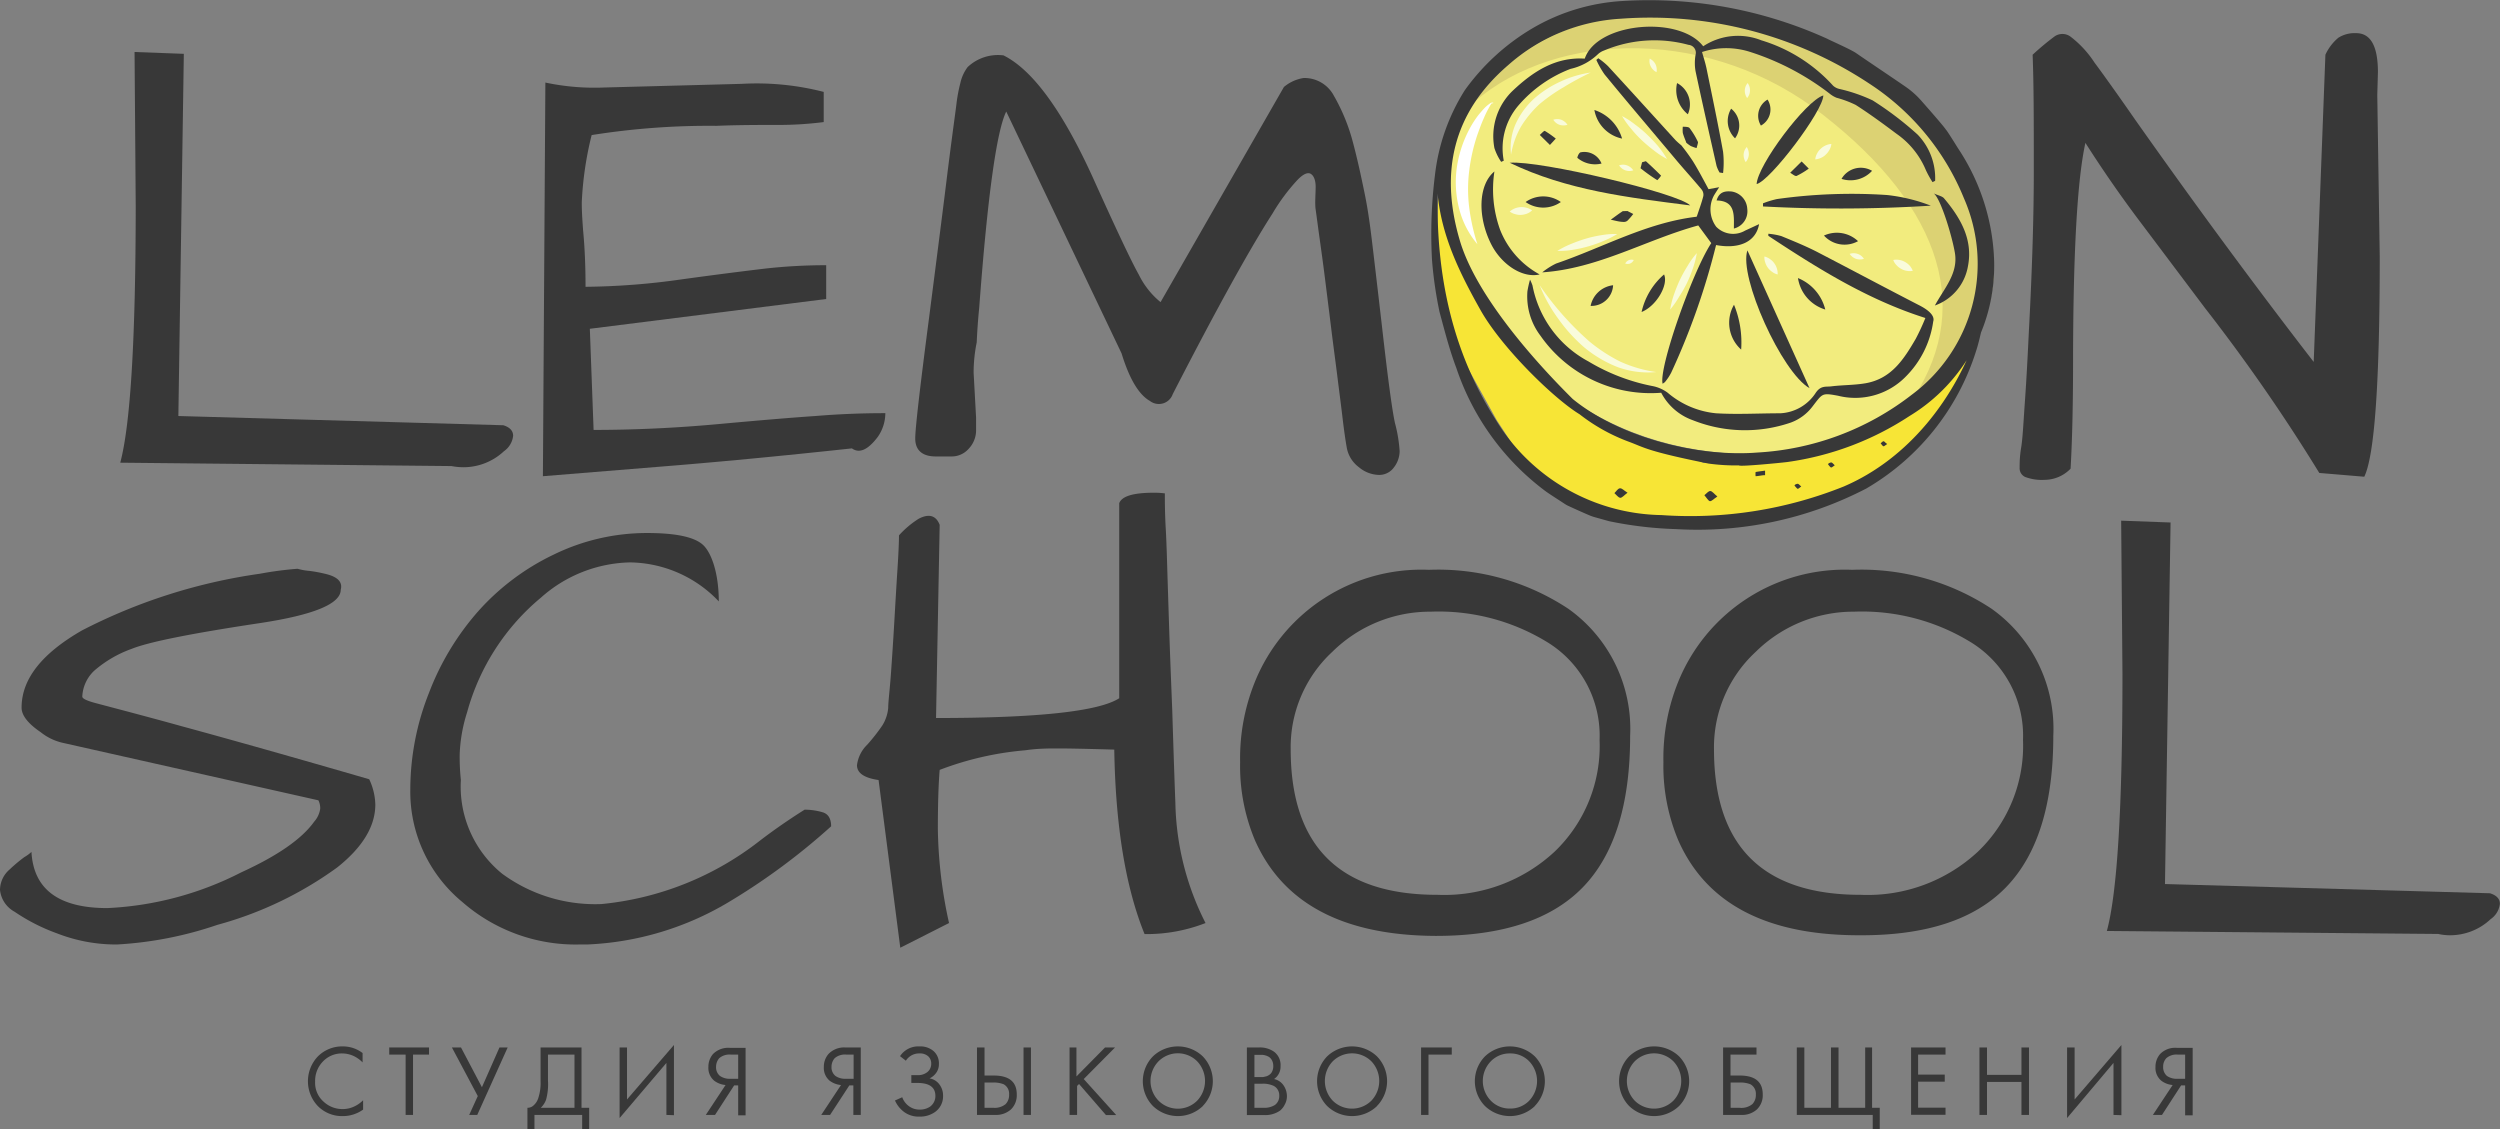 <?xml version="1.0" encoding="UTF-8"?> <svg xmlns="http://www.w3.org/2000/svg" viewBox="0 0 192.3 86.85"><rect x="0" y="0" width="192.3" height="86.85" fill="#808080" stroke="none"/> <defs> <style>.cls-1{fill:#383838;}.cls-2{fill:#fff;}.cls-3{fill:#f9fbdb;}.cls-4{fill:#f7e536;}.cls-5{fill:#f2ec7e;}.cls-6{fill:#dcd273;}</style> </defs> <title>logo</title> <g id="Слой_2" data-name="Слой 2"> <g id="Слой_1-2" data-name="Слой 1"> <path class="cls-1" d="M27.89,81v.72a2.45,2.45,0,0,0-.68-.49,2.17,2.17,0,0,0-.89-.2,2,2,0,0,0-1.49.63,2.13,2.13,0,0,0-.59,1.53,1.93,1.93,0,0,0,.65,1.55,2.12,2.12,0,0,0,1.44.57,2.07,2.07,0,0,0,1-.24,2.32,2.32,0,0,0,.6-.44v.72a2.66,2.66,0,0,1-1.56.5,2.61,2.61,0,0,1-1.92-.77,2.77,2.77,0,0,1,0-3.82,2.64,2.64,0,0,1,1.94-.77A2.47,2.47,0,0,1,27.89,81Z"></path> <path class="cls-1" d="M33,81.12H31.77v4.64H31.2V81.12H29.94v-.55H33Z"></path> <path class="cls-1" d="M34.76,80.57h.7l1.61,3.06,1.35-3.06h.63l-2.34,5.19h-.62l.66-1.45Z"></path> <path class="cls-1" d="M41.58,80.57h3.15v4.64h.59v1.64h-.54V85.76H41.11v1.09h-.54V85.21a.65.65,0,0,0,.48-.19,1.24,1.24,0,0,0,.34-.51,3.71,3.71,0,0,0,.19-1.36Zm.57.55v2A4.45,4.45,0,0,1,42,84.6a1.66,1.66,0,0,1-.4.61h2.59V81.12Z"></path> <path class="cls-1" d="M51.26,85.76v-4L47.66,86V80.57h.57v4l3.61-4.19v5.4Z"></path> <path class="cls-1" d="M54.29,85.76l1.52-2.3a1.69,1.69,0,0,1-.87-.33,1.27,1.27,0,0,1-.45-1.06,1.49,1.49,0,0,1,.36-1,1.66,1.66,0,0,1,1.29-.47h1.21v5.19h-.57V83.49h-.31L55,85.76Zm2.49-4.64h-.56a1.21,1.21,0,0,0-.89.27,1,1,0,0,0-.25.67.85.85,0,0,0,.3.7,1.3,1.3,0,0,0,.79.22h.61Z"></path> <path class="cls-1" d="M63.17,85.76l1.52-2.3a1.69,1.69,0,0,1-.87-.33,1.27,1.27,0,0,1-.45-1.06,1.49,1.49,0,0,1,.36-1A1.66,1.66,0,0,1,65,80.57h1.21v5.19h-.57V83.49h-.31l-1.48,2.27Zm2.49-4.64H65.1a1.21,1.21,0,0,0-.89.27,1,1,0,0,0-.25.67.85.85,0,0,0,.3.7,1.3,1.3,0,0,0,.79.22h.61Z"></path> <path class="cls-1" d="M69.68,81.59l-.45-.35a1.68,1.68,0,0,1,1.49-.75,1.56,1.56,0,0,1,1.09.36,1.25,1.25,0,0,1,.41,1,1.12,1.12,0,0,1-.2.66,1.31,1.31,0,0,1-.52.44,1.17,1.17,0,0,1,.77.48,1.39,1.39,0,0,1,.27.85,1.47,1.47,0,0,1-.64,1.27,2,2,0,0,1-1.18.34,1.88,1.88,0,0,1-1.18-.36,2.23,2.23,0,0,1-.7-.88l.56-.25a1.45,1.45,0,0,0,.52.69,1.36,1.36,0,0,0,.82.26,1.39,1.39,0,0,0,.79-.22,1,1,0,0,0,.42-.83q0-1-1.38-1H70.1V82.7h.47a1.14,1.14,0,0,0,.78-.25.81.81,0,0,0,.28-.63.75.75,0,0,0-.21-.55.94.94,0,0,0-.7-.24A1.2,1.2,0,0,0,69.68,81.59Z"></path> <path class="cls-1" d="M75.15,85.76V80.57h.58v2.16h.7c1.19,0,1.78.48,1.78,1.46a1.51,1.51,0,0,1-.45,1.15,1.72,1.72,0,0,1-1.22.42Zm.58-2.49v1.94h.67a1.32,1.32,0,0,0,.95-.28,1,1,0,0,0,.27-.74.83.83,0,0,0-.42-.79,2.12,2.12,0,0,0-.87-.13Zm3-2.7h.57v5.19h-.57Z"></path> <path class="cls-1" d="M82.8,80.57V82.8L85,80.57h.77L83.36,83l2.5,2.77h-.79L83,83.38l-.15.15v2.23h-.58V80.57Z"></path> <path class="cls-1" d="M92.52,85.08a2.77,2.77,0,0,1-3.83,0,2.73,2.73,0,0,1,0-3.83,2.78,2.78,0,0,1,3.82,0,2.74,2.74,0,0,1,0,3.83Zm-.42-3.43a2.1,2.1,0,0,0-3,0,2.17,2.17,0,0,0,0,3,2.1,2.1,0,0,0,3,0,2.2,2.2,0,0,0,0-3Z"></path> <path class="cls-1" d="M95.91,80.57h.94A1.89,1.89,0,0,1,98,80.9,1.27,1.27,0,0,1,98.5,82,1.15,1.15,0,0,1,98,83a1.17,1.17,0,0,1,.74.5,1.49,1.49,0,0,1,.25.81,1.29,1.29,0,0,1-.16.64,1.4,1.4,0,0,1-.37.48,2,2,0,0,1-1.25.34H95.91Zm.58.55v1.73h.66l.26-.06a.92.92,0,0,0,.26-.14.62.62,0,0,0,.19-.25.87.87,0,0,0,.08-.4.93.93,0,0,0-.09-.42.8.8,0,0,0-.21-.26,1,1,0,0,0-.28-.13,1.08,1.08,0,0,0-.25-.05h-.62Zm0,2.24v1.85h.66a1.55,1.55,0,0,0,.91-.21.84.84,0,0,0,.34-.72.81.81,0,0,0-.44-.76,1.94,1.94,0,0,0-.88-.16Z"></path> <path class="cls-1" d="M105.92,85.08a2.77,2.77,0,0,1-3.83,0,2.74,2.74,0,0,1,0-3.83,2.78,2.78,0,0,1,3.82,0,2.73,2.73,0,0,1,0,3.83Zm-.42-3.43a2.11,2.11,0,0,0-3,0,2.2,2.2,0,0,0,0,3,2.11,2.11,0,0,0,3,0,2.2,2.2,0,0,0,0-3Z"></path> <path class="cls-1" d="M109.31,85.76V80.57h2.36v.55h-1.79v4.64Z"></path> <path class="cls-1" d="M118.06,85.08a2.77,2.77,0,0,1-3.83,0,2.73,2.73,0,0,1,0-3.83,2.78,2.78,0,0,1,3.82,0,2.74,2.74,0,0,1,0,3.83Zm-.42-3.43a2,2,0,0,0-1.49-.62,2,2,0,0,0-1.49.62,2.17,2.17,0,0,0,0,3,2,2,0,0,0,1.49.62,2,2,0,0,0,1.49-.62,2.2,2.2,0,0,0,0-3Z"></path> <path class="cls-1" d="M129.15,85.08a2.77,2.77,0,0,1-3.83,0,2.74,2.74,0,0,1,0-3.83,2.79,2.79,0,0,1,3.83,0,2.74,2.74,0,0,1,0,3.83Zm-.42-3.43a2.11,2.11,0,0,0-3,0,2.2,2.2,0,0,0,0,3,2.11,2.11,0,0,0,3,0,2.2,2.2,0,0,0,0-3Z"></path> <path class="cls-1" d="M132.54,85.76V80.57h2.57v.55h-2v1.61h.7c1.19,0,1.78.48,1.78,1.46a1.51,1.51,0,0,1-.45,1.15,1.72,1.72,0,0,1-1.22.42Zm.58-2.49v1.94h.67a1.33,1.33,0,0,0,1-.28,1,1,0,0,0,.27-.74.83.83,0,0,0-.42-.79,2.12,2.12,0,0,0-.87-.13Z"></path> <path class="cls-1" d="M138.21,85.76V80.57h.58v4.64h2.05V80.57h.58v4.64h2.05V80.57H144v4.64h.59v1.64h-.54V85.76Z"></path> <path class="cls-1" d="M149.65,80.57v.55h-2.11v1.54h2.05v.54h-2.05v2h2.11v.55H147V80.57Z"></path> <path class="cls-1" d="M152.84,80.57v2.11h2.65V80.57h.58v5.19h-.58V83.22h-2.65v2.54h-.58V80.57Z"></path> <path class="cls-1" d="M162.57,85.76v-4L159,86V80.57h.58v4l3.6-4.19v5.4Z"></path> <path class="cls-1" d="M165.6,85.76l1.52-2.3a1.69,1.69,0,0,1-.87-.33,1.27,1.27,0,0,1-.45-1.06,1.49,1.49,0,0,1,.36-1,1.62,1.62,0,0,1,1.28-.47h1.22v5.19h-.58V83.49h-.31l-1.47,2.27Zm2.48-4.64h-.56a1.19,1.19,0,0,0-.88.27.93.93,0,0,0-.25.67.88.88,0,0,0,.29.7,1.31,1.31,0,0,0,.8.22h.6Z"></path> <path class="cls-1" d="M0,68.45a2.09,2.09,0,0,1,.74-1.57,12,12,0,0,1,1.13-.95,3,3,0,0,0,.55-.4c.16,2.88,2.1,4.32,5.84,4.32a25.08,25.08,0,0,0,10.3-2.75c2.78-1.27,4.65-2.56,5.6-3.89a1.9,1.9,0,0,0,.47-1,1.33,1.33,0,0,0-.14-.65L4.79,57.13a4.2,4.2,0,0,1-1.66-.81q-1.47-1-1.47-1.89c0-2.19,1.55-4.16,4.65-5.94A42.92,42.92,0,0,1,20,44.13a26.85,26.85,0,0,1,2.89-.38,4.53,4.53,0,0,0,.88.16,10.64,10.64,0,0,1,1.21.22q1.47.33,1.23,1.23,0,1.62-6.16,2.56c-5.32.8-8.63,1.46-9.95,2a9,9,0,0,0-2.84,1.66,2.9,2.9,0,0,0-.93,2c0,.16.36.33,1.09.52l2.61.69c1,.27,2.33.62,3.94,1.07q5.88,1.6,14.43,4.08a4.82,4.82,0,0,1,.47,1.94q0,2.52-2.94,4.85a28.33,28.33,0,0,1-9.21,4.41A28.74,28.74,0,0,1,9,72.65a12.48,12.48,0,0,1-4.6-.85,14.62,14.62,0,0,1-3.28-1.67A2.16,2.16,0,0,1,0,68.45Z"></path> <path class="cls-1" d="M55.29,46.26a9.57,9.57,0,0,0-6.83-3,10.62,10.62,0,0,0-6.84,2.7,17.45,17.45,0,0,0-5.69,8.83A11.94,11.94,0,0,0,35.36,58a16.94,16.94,0,0,0,.09,2,8.64,8.64,0,0,0,3.18,7.21,12.09,12.09,0,0,0,7.64,2.33,23.42,23.42,0,0,0,12.2-4.89q1.61-1.23,3.42-2.37a4.94,4.94,0,0,1,1.35.19c.46.12.69.49.69,1.09A50.26,50.26,0,0,1,56,69.42a23.08,23.08,0,0,1-10.82,3.23h-.62a13.24,13.24,0,0,1-9-3.27,11,11,0,0,1-4-8.64A20.2,20.2,0,0,1,33,53.29,20.52,20.52,0,0,1,36.8,47a18.36,18.36,0,0,1,5.79-4.34A16.32,16.32,0,0,1,49.78,41c2.19,0,3.61.3,4.28.9S55.29,44.11,55.29,46.26Z"></path> <path class="cls-1" d="M72.28,59.22c-.09,1.07-.14,2.6-.14,4.58A35.42,35.42,0,0,0,73,71l-3.75,1.9L67.58,60c-1.11-.16-1.66-.54-1.66-1.14a2.63,2.63,0,0,1,.78-1.57,14.24,14.24,0,0,0,1.17-1.49,3.05,3.05,0,0,0,.45-1.33c0-.49.12-1.37.21-2.63s.18-2.61.26-4,.16-2.77.24-4,.12-2.15.12-2.66a7.14,7.14,0,0,1,1.52-1.28c.79-.41,1.33-.25,1.61.47L72,55.23q11.72,0,14.09-1.52v-15c.19-.54,1.08-.81,2.66-.81a6.36,6.36,0,0,1,.85.05c0,.6,0,1.51.07,2.73s.1,2.6.15,4.15.1,3.19.16,4.91.13,3.36.19,4.91q.15,4.85.24,7.12A21.22,21.22,0,0,0,92.73,71a12.47,12.47,0,0,1-4.69.85q-2.19-5.4-2.33-14.19c-2.09-.06-3.51-.09-4.27-.09s-1.61,0-2.56.14A24.08,24.08,0,0,0,72.28,59.22Z"></path> <path class="cls-1" d="M96.53,64.63a14.75,14.75,0,0,1-1.14-6,15.71,15.71,0,0,1,1.12-6.14,13.82,13.82,0,0,1,13.4-8.66,18.16,18.16,0,0,1,10.73,3,11.34,11.34,0,0,1,4.75,9.78q0,7.88-3.63,11.63t-11.32,3.75Q99.76,71.94,96.53,64.63Zm2.75-7q0,11.21,11.3,11.2a12.47,12.47,0,0,0,9-3.32,11.26,11.26,0,0,0,3.46-8.59,8.44,8.44,0,0,0-4.13-7.59,16,16,0,0,0-8.87-2.28,10.7,10.7,0,0,0-7.55,3.08A10,10,0,0,0,99.28,57.65Z"></path> <path class="cls-1" d="M129.09,64.63a14.75,14.75,0,0,1-1.14-6,15.71,15.71,0,0,1,1.12-6.14,13.82,13.82,0,0,1,13.4-8.66,18.16,18.16,0,0,1,10.73,3,11.33,11.33,0,0,1,4.74,9.78q0,7.88-3.63,11.63T143,71.94Q132.31,71.94,129.09,64.63Zm2.75-7q0,11.21,11.3,11.2a12.45,12.45,0,0,0,9-3.32,11.26,11.26,0,0,0,3.47-8.59,8.44,8.44,0,0,0-4.13-7.59,16,16,0,0,0-8.88-2.28,10.7,10.7,0,0,0-7.54,3.08A10,10,0,0,0,131.84,57.65Z"></path> <path class="cls-1" d="M163.26,51.86l-.1-11.81,3.8.14L166.53,68l25,.71c.51.16.76.43.76.81a1.64,1.64,0,0,1-.71,1.18,4.54,4.54,0,0,1-3.13,1.24,4.07,4.07,0,0,1-.9-.1l-25.49-.23Q163.26,67.19,163.26,51.86Z"></path> <path class="cls-2" d="M115.42,24.64l-.06-.1c.07,0,0,.05.08.08a2.06,2.06,0,0,0,.12.26c.08.18.17.35.26.52.19.33.37.66.58,1a18.63,18.63,0,0,0,1.28,1.83,16.2,16.2,0,0,0,3.12,3,15.66,15.66,0,0,0,3.83,2.05A34,34,0,0,0,129,34.52a11.14,11.14,0,0,1-4.74,0,11.44,11.44,0,0,1-2.33-.73,13.3,13.3,0,0,1-2.13-1.22,11.67,11.67,0,0,1-3.22-3.64,10.8,10.8,0,0,1-.94-2.22,9.44,9.44,0,0,1-.27-1.17,5.93,5.93,0,0,1-.07-.59c0-.1,0-.2,0-.31s0-.1.07-.16S115.4,24.59,115.42,24.64Z"></path> <path class="cls-3" d="M135.39,27.79a1.23,1.23,0,0,1,.33.36,1.44,1.44,0,0,1,.18.4,1.24,1.24,0,0,1,0,.43,1.32,1.32,0,0,1-.11.48,1.42,1.42,0,0,1-.34-.36,1.27,1.27,0,0,1-.17-.4,1.54,1.54,0,0,1,0-.43A1.13,1.13,0,0,1,135.39,27.79Z"></path> <path class="cls-3" d="M131.66,24.67a1.36,1.36,0,0,1,.2.45,1.05,1.05,0,0,1,0,.43,1.32,1.32,0,0,1-.09.43,1.09,1.09,0,0,1-.26.41,1.31,1.31,0,0,1-.2-.44,1.07,1.07,0,0,1,0-.43,1.27,1.27,0,0,1,.09-.43A1.37,1.37,0,0,1,131.66,24.67Z"></path> <path class="cls-3" d="M125.63,25.39a1.09,1.09,0,0,1,0,.48,1.24,1.24,0,0,1-.14.41,1.56,1.56,0,0,1-.27.35,1.11,1.11,0,0,1-.41.26,1.34,1.34,0,0,1,0-.49,1.36,1.36,0,0,1,.42-.75A1.11,1.11,0,0,1,125.63,25.39Z"></path> <path class="cls-3" d="M142.5,27.16a1,1,0,0,1,.56.26,1,1,0,0,1,.27.55.92.92,0,0,1-.83-.81Z"></path> <path class="cls-3" d="M142.41,24.05a.64.64,0,0,1,.35.17.53.53,0,0,1,.17.34.63.63,0,0,1-.35-.16A.72.72,0,0,1,142.41,24.05Z"></path> <path class="cls-1" d="M10.44,15.85,10.35,4l3.79.14L13.72,32l25,.71q.75.24.75.81a1.66,1.66,0,0,1-.71,1.19,4.55,4.55,0,0,1-3.13,1.23,4.81,4.81,0,0,1-.9-.09L9.25,35.59Q10.43,31.18,10.44,15.85Z"></path> <path class="cls-1" d="M57.05,6.45a20.65,20.65,0,0,1,6.31.62V9.39a27.31,27.31,0,0,1-3.51.22c-1.49,0-3.07,0-4.75.07a57.54,57.54,0,0,0-9.59.71,26.07,26.07,0,0,0-.76,5.17c0,.92.07,1.63.1,2.14.12,1.23.19,2.69.19,4.36a55,55,0,0,0,7.38-.57c2.77-.38,4.91-.65,6.43-.83a42.17,42.17,0,0,1,4.7-.26V23L45.37,25.29l.29,7.78q4.7,0,9.61-.45T62.72,32c1.69-.14,3.48-.22,5.38-.22a3.2,3.2,0,0,1-.57,1.81q-1.14,1.52-2,.9-8.35.9-14.92,1.42l-8.85.72.19-30.28a18.17,18.17,0,0,0,4.55.38Z"></path> <path class="cls-1" d="M74.89,28.66l.19,3.46c0,.19,0,.54,0,1.05a2.06,2.06,0,0,1-.57,1.35,1.73,1.73,0,0,1-1.33.59c-.52,0-.93,0-1.21,0-1,0-1.57-.46-1.57-1.38q0-1.14,1.05-9.18c.69-5.37,1.13-8.82,1.32-10.37s.36-2.86.5-3.92.25-1.84.31-2.35a11.94,11.94,0,0,1,.29-1.52,3.18,3.18,0,0,1,.56-1.23,3.4,3.4,0,0,1,2.76-.9q3.42,1.71,7,9.68,2.57,5.7,3.42,7.21a6.28,6.28,0,0,0,1.66,2.09L98.76,6.69A3.08,3.08,0,0,1,100.28,6a2.56,2.56,0,0,1,2.33,1.38A14.59,14.59,0,0,1,104,10.7c.36,1.31.68,2.76,1,4.34s.5,3.23.71,5,.4,3.41.59,5.05q.67,5.94,1,7.45a11.06,11.06,0,0,1,.36,2.16,2.07,2.07,0,0,1-.43,1.24,1.39,1.39,0,0,1-1.19.59,2.47,2.47,0,0,1-1.51-.59,2.4,2.4,0,0,1-.93-1.47q-.16-.88-.33-2.31c-.11-.94-.25-2-.4-3.2s-.32-2.44-.48-3.75-.32-2.57-.47-3.77-.3-2.27-.43-3.2-.22-1.64-.29-2.12,0-1.21,0-1.75-.16-.87-.38-1-.56,0-1,.45a14.92,14.92,0,0,0-1.93,2.59q-2.66,4.13-7.68,13.9a1.13,1.13,0,0,1-1.76.53c-.85-.48-1.58-1.7-2.18-3.66L77.4,8.58q-1.12,2.28-2.08,15.1c-.1,1-.16,1.93-.19,2.65A11.82,11.82,0,0,0,74.89,28.66Z"></path> <path class="cls-1" d="M183.05,19.77q0,14.43-1.19,16.9l-3.46-.29a138.22,138.22,0,0,0-8.78-12.67L164.8,17.3c-1.6-2.11-3.06-4.22-4.39-6.31q-.94,4.23-.95,16.9,0,4.84-.19,8.16a2.8,2.8,0,0,1-2,.86,3.64,3.64,0,0,1-1.49-.22.73.73,0,0,1-.43-.71c0-.33,0-.85.12-1.57s.17-1.9.29-3.58.21-3.45.3-5.32q.39-7.31.38-12.6c0-3.52,0-6.43-.09-8.7A20.37,20.37,0,0,1,158,2.83a1.05,1.05,0,0,1,1.28,0A8,8,0,0,1,161.1,4.8c.74,1,1.8,2.48,3.16,4.44q7,9.92,13.71,18.6l.9-23.63a3.73,3.73,0,0,1,1-1.31,2.36,2.36,0,0,1,1.37-.35c1.11,0,1.67,1,1.67,3l-.05,1.76Z"></path> <polygon class="cls-4" points="110.62 14.86 114.82 24.56 122.43 32.21 131.06 35.61 141.8 34.19 147.77 31 150.64 28.01 151.64 27.3 149.34 31.75 144.51 36.66 139.35 38.55 132.31 40.28 125.25 39.8 120.43 37.92 117.35 35.72 115.13 32.32 112.12 26.89 110.48 21.16 110.62 14.86"></polygon> <path class="cls-5" d="M150.64,28c-5.87,7.47-19.25,9.38-28.95,3.31C111.56,25,108.07,13.39,114,5.93s19-7.66,28.71-.93S156.51,20.55,150.64,28Z"></path> <path class="cls-2" d="M114.82,8c0-.18-.12,0-.18.09l-.18.32c-.11.21-.22.43-.31.65-.2.44-.36.89-.52,1.34a13.84,13.84,0,0,0-.62,2.75,11.4,11.4,0,0,0,0,2.8,15.5,15.5,0,0,0,.63,2.83,6.8,6.8,0,0,1-1.39-2.68,8.16,8.16,0,0,1-.21-3.07,9.07,9.07,0,0,1,.9-2.93,7.78,7.78,0,0,1,.81-1.29c.17-.2.33-.39.51-.57a3.61,3.61,0,0,1,.3-.25,1,1,0,0,1,.17-.1s.09,0,.12,0S114.82,8,114.82,8Z"></path> <path class="cls-6" d="M143.17,5.61c-9.38-7.38-23.33-6-29.21,1.45-.2.26-.39.52-.57.79,6.51-5.63,18.36-5.73,26.86,1C149.41,16,152,24,146.71,31.29c.75-.67,3.42-2.46,3.93-3.28C155.85,19.73,152.55,13,143.17,5.61Z"></path> <g id="jZ3cce"> <path class="cls-1" d="M127.78,30.21a10.34,10.34,0,0,1-9.29-4.39,5,5,0,0,1-1-3.42,8.19,8.19,0,0,1,.2-.89,3.55,3.55,0,0,1,.19.45,8.42,8.42,0,0,0,4.3,5.84,15.21,15.21,0,0,0,5,1.91,2.9,2.9,0,0,1,1.1.5A6.7,6.7,0,0,0,132,31.79c1.64.1,3.29,0,4.94,0a3.45,3.45,0,0,0,2.73-1.58c.39-.57.77-.44,1.18-.49.88-.11,1.78-.09,2.65-.24,2-.35,2.95-1.86,3.86-3.42a17.22,17.22,0,0,0,.74-1.6c-4.45-1.41-8.29-3.82-12.08-6.32l0-.16a5.19,5.19,0,0,1,1,.18c.9.37,1.81.74,2.68,1.18,2.66,1.38,5.3,2.79,8,4.18,1.29.68,1,1.17,1,1.23A7.46,7.46,0,0,1,146.56,29a5.43,5.43,0,0,1-5.18,1.44c-1.25-.23-1.18-.18-1.95.81a3.67,3.67,0,0,1-1.67,1.25,10.84,10.84,0,0,1-7.53-.17A4.41,4.41,0,0,1,127.78,30.21Z"></path> <path class="cls-1" d="M132.27,13.27a2.5,2.5,0,0,1-.23-.5c-.55-2.43-1.1-4.86-1.62-7.3a3.68,3.68,0,0,1,0-1.24.61.61,0,0,0-.54-.78,10,10,0,0,0-6.51.44,1.37,1.37,0,0,0-.49.31,4.47,4.47,0,0,1-2.08,1.1,10,10,0,0,0-4,2.81,5.06,5.06,0,0,0-1.13,4.25l-.2.09a4.16,4.16,0,0,1-.52-1.06,4.85,4.85,0,0,1,1.46-4.46c1.54-1.44,3.25-2.56,5.49-2.42.94-2.79,7.29-3.34,9.11-.95a4.86,4.86,0,0,1,4.47-.46A12.21,12.21,0,0,1,141,6.59a1.06,1.06,0,0,0,.48.25,12.46,12.46,0,0,1,2.56.88,25.23,25.23,0,0,1,3.46,2.63,4.82,4.82,0,0,1,1.35,3.56l-.2.1a7.6,7.6,0,0,1-.51-.92,6.4,6.4,0,0,0-2.26-2.8c-1-.75-2.06-1.53-3.14-2.22a8.27,8.27,0,0,0-1.47-.55,2.06,2.06,0,0,1-.55-.33A20,20,0,0,0,134.64,4a6,6,0,0,0-3.72,0c.12.42.25.82.34,1.24.44,2.14.89,4.29,1.28,6.44a7.43,7.43,0,0,1,0,1.63Z"></path> <path class="cls-1" d="M129.32,11.17a15.28,15.28,0,0,1,.91,1.25c.42.68.79,1.39,1.19,2.13l.82-.15c-.2.31-.31.48-.41.65a2.25,2.25,0,0,0,.18,2.39,1.82,1.82,0,0,0,2.22.3l1.08-.5c-.24,1.36-1.52,1.94-3.31,1.61a54.14,54.14,0,0,1-3.45,9.81,3.84,3.84,0,0,1-.46.7c-.05.07-.13.1-.2.16-.32-1.16,2.25-8.54,3.74-10.82l-1-1.36c-4,1.09-7.68,3.32-12,3.61a5.35,5.35,0,0,1,1.07-.68c3.57-1.22,6.91-3.12,10.73-3.59.06,0,.12-.05.08,0,.19-.58.38-1.08.51-1.6a.65.65,0,0,0-.13-.5c-.68-.82-1.4-1.6-2.08-2.42C127,10,125.18,7.87,123.42,5.72a7.08,7.08,0,0,1-.63-1.11l.15-.13a5.55,5.55,0,0,1,.75.61c1.74,1.89,3.46,3.79,5.18,5.68a6.14,6.14,0,0,0,.47.42Z"></path> <path class="cls-1" d="M149.54,15.26c-.14-.17-.44-.22-.79-.38.55.44,1.41,3.31,1.62,4.57.27,1.59-.84,2.75-1.54,4.05a3.9,3.9,0,0,0,2.54-3C151.78,18.45,150.82,16.78,149.54,15.26Z"></path> <path class="cls-1" d="M145.14,15a41.18,41.18,0,0,0-8.45.31,7.06,7.06,0,0,0-1.08.33l0,.24a111.35,111.35,0,0,0,12.91-.06A13.34,13.34,0,0,0,145.14,15Z"></path> <path class="cls-1" d="M116.13,12.52c2.31-.2,13,2.35,13.88,3.28C125.27,15.2,120.52,14.64,116.13,12.52Z"></path> <path class="cls-1" d="M139.19,29.86c-2.14-1.22-5.46-8.58-4.78-10.6Z"></path> <path class="cls-1" d="M118.43,21.11c-1.32.31-2.93-.76-3.72-2.31-1.08-2.13-1-4.59.24-5.61a9.14,9.14,0,0,0,.44,4.49A6.7,6.7,0,0,0,118.43,21.11Z"></path> <path class="cls-1" d="M140.25,7.34c0,1.18-4.07,6.56-5.13,6.82C135.19,12.7,138.9,7.75,140.25,7.34Z"></path> <path class="cls-1" d="M133.37,17.58c0-1,.15-2.13-1.33-2.16.2-.69.68-.73,1.15-.69a1.42,1.42,0,0,1,1.21,1.34A1.37,1.37,0,0,1,133.37,17.58Z"></path> <path class="cls-1" d="M133.38,23.44a7.68,7.68,0,0,1,.55,3.45A2.77,2.77,0,0,1,133.38,23.44Z"></path> <path class="cls-1" d="M126.27,24A5.37,5.37,0,0,1,128,21.11C128.35,21.89,127.43,23.53,126.27,24Z"></path> <path class="cls-1" d="M138.3,21.39a3.52,3.52,0,0,1,2.1,2.42A3,3,0,0,1,138.3,21.39Z"></path> <path class="cls-1" d="M124.77,10.66a2.73,2.73,0,0,1-2.13-2.2A3.28,3.28,0,0,1,124.77,10.66Z"></path> <path class="cls-1" d="M117.35,15.54a2.34,2.34,0,0,1,2.71,0A2.36,2.36,0,0,1,117.35,15.54Z"></path> <path class="cls-1" d="M129,6.39a1.86,1.86,0,0,1,.83,2.4A2.38,2.38,0,0,1,129,6.39Z"></path> <path class="cls-1" d="M140.3,18.12a2.37,2.37,0,0,1,2.62.43A2.14,2.14,0,0,1,140.3,18.12Z"></path> <path class="cls-1" d="M144,13.14a2.25,2.25,0,0,1-2.35.62A1.71,1.71,0,0,1,144,13.14Z"></path> <path class="cls-1" d="M122.35,23.53a2,2,0,0,1,1.73-1.59A1.67,1.67,0,0,1,122.35,23.53Z"></path> <path class="cls-1" d="M133.16,8.36a1.66,1.66,0,0,1,.3,2.28A1.85,1.85,0,0,1,133.16,8.36Z"></path> <path class="cls-1" d="M135.45,9.66a1.44,1.44,0,0,1,.51-2A1.41,1.41,0,0,1,135.45,9.66Z"></path> <path class="cls-1" d="M123.19,12.58a2.11,2.11,0,0,1-1.86-.44c0-.09.12-.38.24-.42A1.42,1.42,0,0,1,123.19,12.58Z"></path> <path class="cls-1" d="M126.6,12.4q.6.54,1.17,1.11a1.93,1.93,0,0,1-.29.35,13.1,13.1,0,0,1-1.29-.92s.08-.3.12-.46Z"></path> <path class="cls-1" d="M129.72,11c-.09-.26-.21-.51-.28-.78a2.46,2.46,0,0,1,0-.47c.18,0,.44,0,.52.1a5.63,5.63,0,0,1,.65,1.08c0,.11-.07.3-.11.46a3.43,3.43,0,0,1-.45-.16,2.88,2.88,0,0,1-.35-.26Z"></path> <path class="cls-1" d="M125.18,16.23l.45.23a5.15,5.15,0,0,1-.43.5.41.41,0,0,1-.3.11c-.35,0-.69-.11-1-.17.29-.21.58-.43.88-.63C124.82,16.22,125,16.25,125.18,16.23Z"></path> <path class="cls-1" d="M138.58,12.42l.55.55a6.38,6.38,0,0,1-.93.56c-.12.05-.33-.15-.5-.24Z"></path> <path class="cls-1" d="M119.22,11.15l-.78-.77c.13-.11.33-.34.39-.31a8,8,0,0,1,.84.59Z"></path> <path class="cls-1" d="M132.1,38.19c-.26.17-.46.39-.58.36s-.28-.3-.42-.46c.15-.11.31-.33.46-.32S131.86,38,132.1,38.19Z"></path> <path class="cls-1" d="M138.55,37.42c-.13.09-.23.2-.28.18s-.15-.15-.22-.23.16-.16.23-.16S138.43,37.32,138.55,37.42Z"></path> <path class="cls-1" d="M141.13,35.79c-.13.08-.23.19-.29.17s-.14-.14-.21-.22.15-.17.23-.17S141,35.68,141.13,35.79Z"></path> <path class="cls-1" d="M145.16,34.15c-.13.08-.23.2-.29.18s-.14-.15-.21-.23c.08-.06.16-.17.23-.16S145,34.05,145.16,34.15Z"></path> <path class="cls-1" d="M125.19,37.9c-.27.2-.43.41-.57.39s-.3-.23-.44-.36c.14-.13.26-.35.42-.37S124.91,37.73,125.19,37.9Z"></path> <path class="cls-1" d="M135.77,36.55c-.24,0-.48.07-.73.08a1.65,1.65,0,0,1,0-.32c.24-.05.48-.07.73-.11Z"></path> <path class="cls-1" d="M137.47,35.54A22.82,22.82,0,0,0,146.88,32a13.51,13.51,0,0,0,6.49-12.37,16.55,16.55,0,0,0-2.77-8.24c-.08-.13-.88-1.42-.91-1.4-.11-.2-1.23-1.48-1.91-2.25a6.6,6.6,0,0,0-1.22-1.08c-1-.69-2.87-1.94-3.81-2.59-.45-.3-2.06-1-2.2-1.09A33.2,33.2,0,0,0,124.75.08a15.45,15.45,0,0,0-6.81,2.06,17.08,17.08,0,0,0-5.26,4.79,15.48,15.48,0,0,0-2.3,6.51,36.72,36.72,0,0,0-.23,6.56,31.14,31.14,0,0,0,.58,4c.39,1.44.76,2.9,1.29,4.3a19.57,19.57,0,0,0,6.9,9.51c.46.32.94.62,1.41.93a2,2,0,0,0,.32.18c.32.15,1.07.49,1.52.68a3.57,3.57,0,0,0,.6.21l1,.28a29.54,29.54,0,0,0,5.17.61,28.17,28.17,0,0,0,14.61-3.12A18.74,18.74,0,0,0,152,27c.22-.66.35-1.34.52-2-.14,0-.17,0-.19.07l-.15.36c-1.76,5.21-5.37,9.86-10.38,12a31.7,31.7,0,0,1-14,2.19,15.19,15.19,0,0,1-12.71-7.27c-3.41-5.31-4.62-11.22-4.51-17.46.3,3.27,1.69,6.09,3.29,8.94,1.93,3.45,7.25,8.35,8.52,8.41-.4-.37-.38-.55-.74-.89-3.25-3.12-8.07-8.47-9.36-12.85-1.56-5.25-.54-9.84,3.73-13.5a14.28,14.28,0,0,1,8.65-3.56,30.52,30.52,0,0,1,19.13,5,19.09,19.09,0,0,1,7.27,8.82,12.54,12.54,0,0,1-4,15.09,21.29,21.29,0,0,1-11.91,4.46c-4.61.37-10.78-1.21-14.39-4.29-.47-.4,0,.12-.36-.08s-.45-.08-.66-.2A14.09,14.09,0,0,0,125.35,34c1.12.42,1.39.72,6.08,1.66a15.65,15.65,0,0,0,2.33.14C133.84,35.91,137,35.6,137.47,35.54Z"></path> </g> <path class="cls-3" d="M128.23,12.23a6,6,0,0,1-1-.65,11.36,11.36,0,0,1-.92-.77,8.54,8.54,0,0,1-.82-.88,6.51,6.51,0,0,1-.72-1,6,6,0,0,1,1,.65,8.52,8.52,0,0,1,.92.77,11.37,11.37,0,0,1,.83.87A8,8,0,0,1,128.23,12.23Z"></path> <path class="cls-3" d="M119.79,19.3a7,7,0,0,1,1.09-.55,11.68,11.68,0,0,1,1.13-.4,9.4,9.4,0,0,1,1.17-.26A6.15,6.15,0,0,1,124.4,18a7,7,0,0,1-1.09.55,9.87,9.87,0,0,1-2.3.66A6.15,6.15,0,0,1,119.79,19.3Z"></path> <path class="cls-3" d="M128.47,23.81a6.8,6.8,0,0,1,.3-1.18,11.72,11.72,0,0,1,.45-1.11,10.74,10.74,0,0,1,.58-1.05,6.08,6.08,0,0,1,.72-1,6.71,6.71,0,0,1-.31,1.19,9.56,9.56,0,0,1-.45,1.11,8.91,8.91,0,0,1-.57,1A6.86,6.86,0,0,1,128.47,23.81Z"></path> <path class="cls-3" d="M122.35,5.58c-.71.35-1.4.71-2.06,1.12A13.12,13.12,0,0,0,118.43,8,8.16,8.16,0,0,0,117,9.73a6.55,6.55,0,0,0-.77,2.16,4.54,4.54,0,0,1,.36-2.37A6,6,0,0,1,118,7.59a8.06,8.06,0,0,1,2-1.3A8.38,8.38,0,0,1,122.35,5.58Z"></path> <path class="cls-3" d="M118.43,21.94a23,23,0,0,0,3.83,4.33,12.47,12.47,0,0,0,2.38,1.55,10.22,10.22,0,0,0,2.76.8,6.88,6.88,0,0,1-2.94-.37,9.38,9.38,0,0,1-2.59-1.52,12.3,12.3,0,0,1-2-2.2A11.51,11.51,0,0,1,118.43,21.94Z"></path> <path class="cls-3" d="M135.72,19.73a1.2,1.2,0,0,1,.44.21,1.27,1.27,0,0,1,.31.3,1.31,1.31,0,0,1,.2.39,1.39,1.39,0,0,1,.07.48,1.06,1.06,0,0,1-.44-.21,1.27,1.27,0,0,1-.31-.3,1.31,1.31,0,0,1-.2-.39A1.08,1.08,0,0,1,135.72,19.73Z"></path> <path class="cls-3" d="M145.63,20a1.15,1.15,0,0,1,.49,0,1.19,1.19,0,0,1,.41.15,1.4,1.4,0,0,1,.34.26,1.25,1.25,0,0,1,.26.42,1.27,1.27,0,0,1-.48,0,1.25,1.25,0,0,1-.41-.15,1.31,1.31,0,0,1-.35-.27A1.11,1.11,0,0,1,145.63,20Z"></path> <path class="cls-3" d="M117.85,16.18a1.23,1.23,0,0,1-.41.26,1.65,1.65,0,0,1-.43.09,1.27,1.27,0,0,1-.43-.05,1.14,1.14,0,0,1-.45-.21,1.41,1.41,0,0,1,.85-.34,1.27,1.27,0,0,1,.43.05A1.23,1.23,0,0,1,117.85,16.18Z"></path> <path class="cls-3" d="M120.57,9.6a1,1,0,0,1-.61,0,.9.9,0,0,1-.48-.39,1,1,0,0,1,.61,0A1,1,0,0,1,120.57,9.6Z"></path> <path class="cls-3" d="M125.63,13.1a.9.9,0,0,1-.61,0,.92.92,0,0,1-.48-.38.91.91,0,0,1,.61,0A1,1,0,0,1,125.63,13.1Z"></path> <path class="cls-3" d="M127.42,5.55a1,1,0,0,1-.44-.43.88.88,0,0,1-.08-.61,1,1,0,0,1,.44.43A1,1,0,0,1,127.42,5.55Z"></path> <path class="cls-3" d="M134.28,12.47a1,1,0,0,1-.16-.59.94.94,0,0,1,.24-.57,1,1,0,0,1,.16.6A1,1,0,0,1,134.28,12.47Z"></path> <path class="cls-3" d="M134.39,7.54a.94.94,0,0,1-.18-.58.89.89,0,0,1,.22-.57.94.94,0,0,1,.18.58A.89.89,0,0,1,134.39,7.54Z"></path> <path class="cls-3" d="M142.28,19.53a.9.9,0,0,1,.61,0,.88.88,0,0,1,.48.38,1,1,0,0,1-.61,0A1,1,0,0,1,142.28,19.53Z"></path> <path class="cls-3" d="M125.67,20a.56.56,0,0,1-.28.27.59.59,0,0,1-.38,0,.58.58,0,0,1,.28-.26A.6.6,0,0,1,125.67,20Z"></path> <path class="cls-3" d="M140.87,11.07a1.19,1.19,0,0,1-.15.46,1.36,1.36,0,0,1-.27.35,1.12,1.12,0,0,1-.35.25,1.36,1.36,0,0,1-.47.13,1.13,1.13,0,0,1,.15-.47,1.23,1.23,0,0,1,.26-.34,1.38,1.38,0,0,1,.83-.38Z"></path> </g> </g> </svg> 